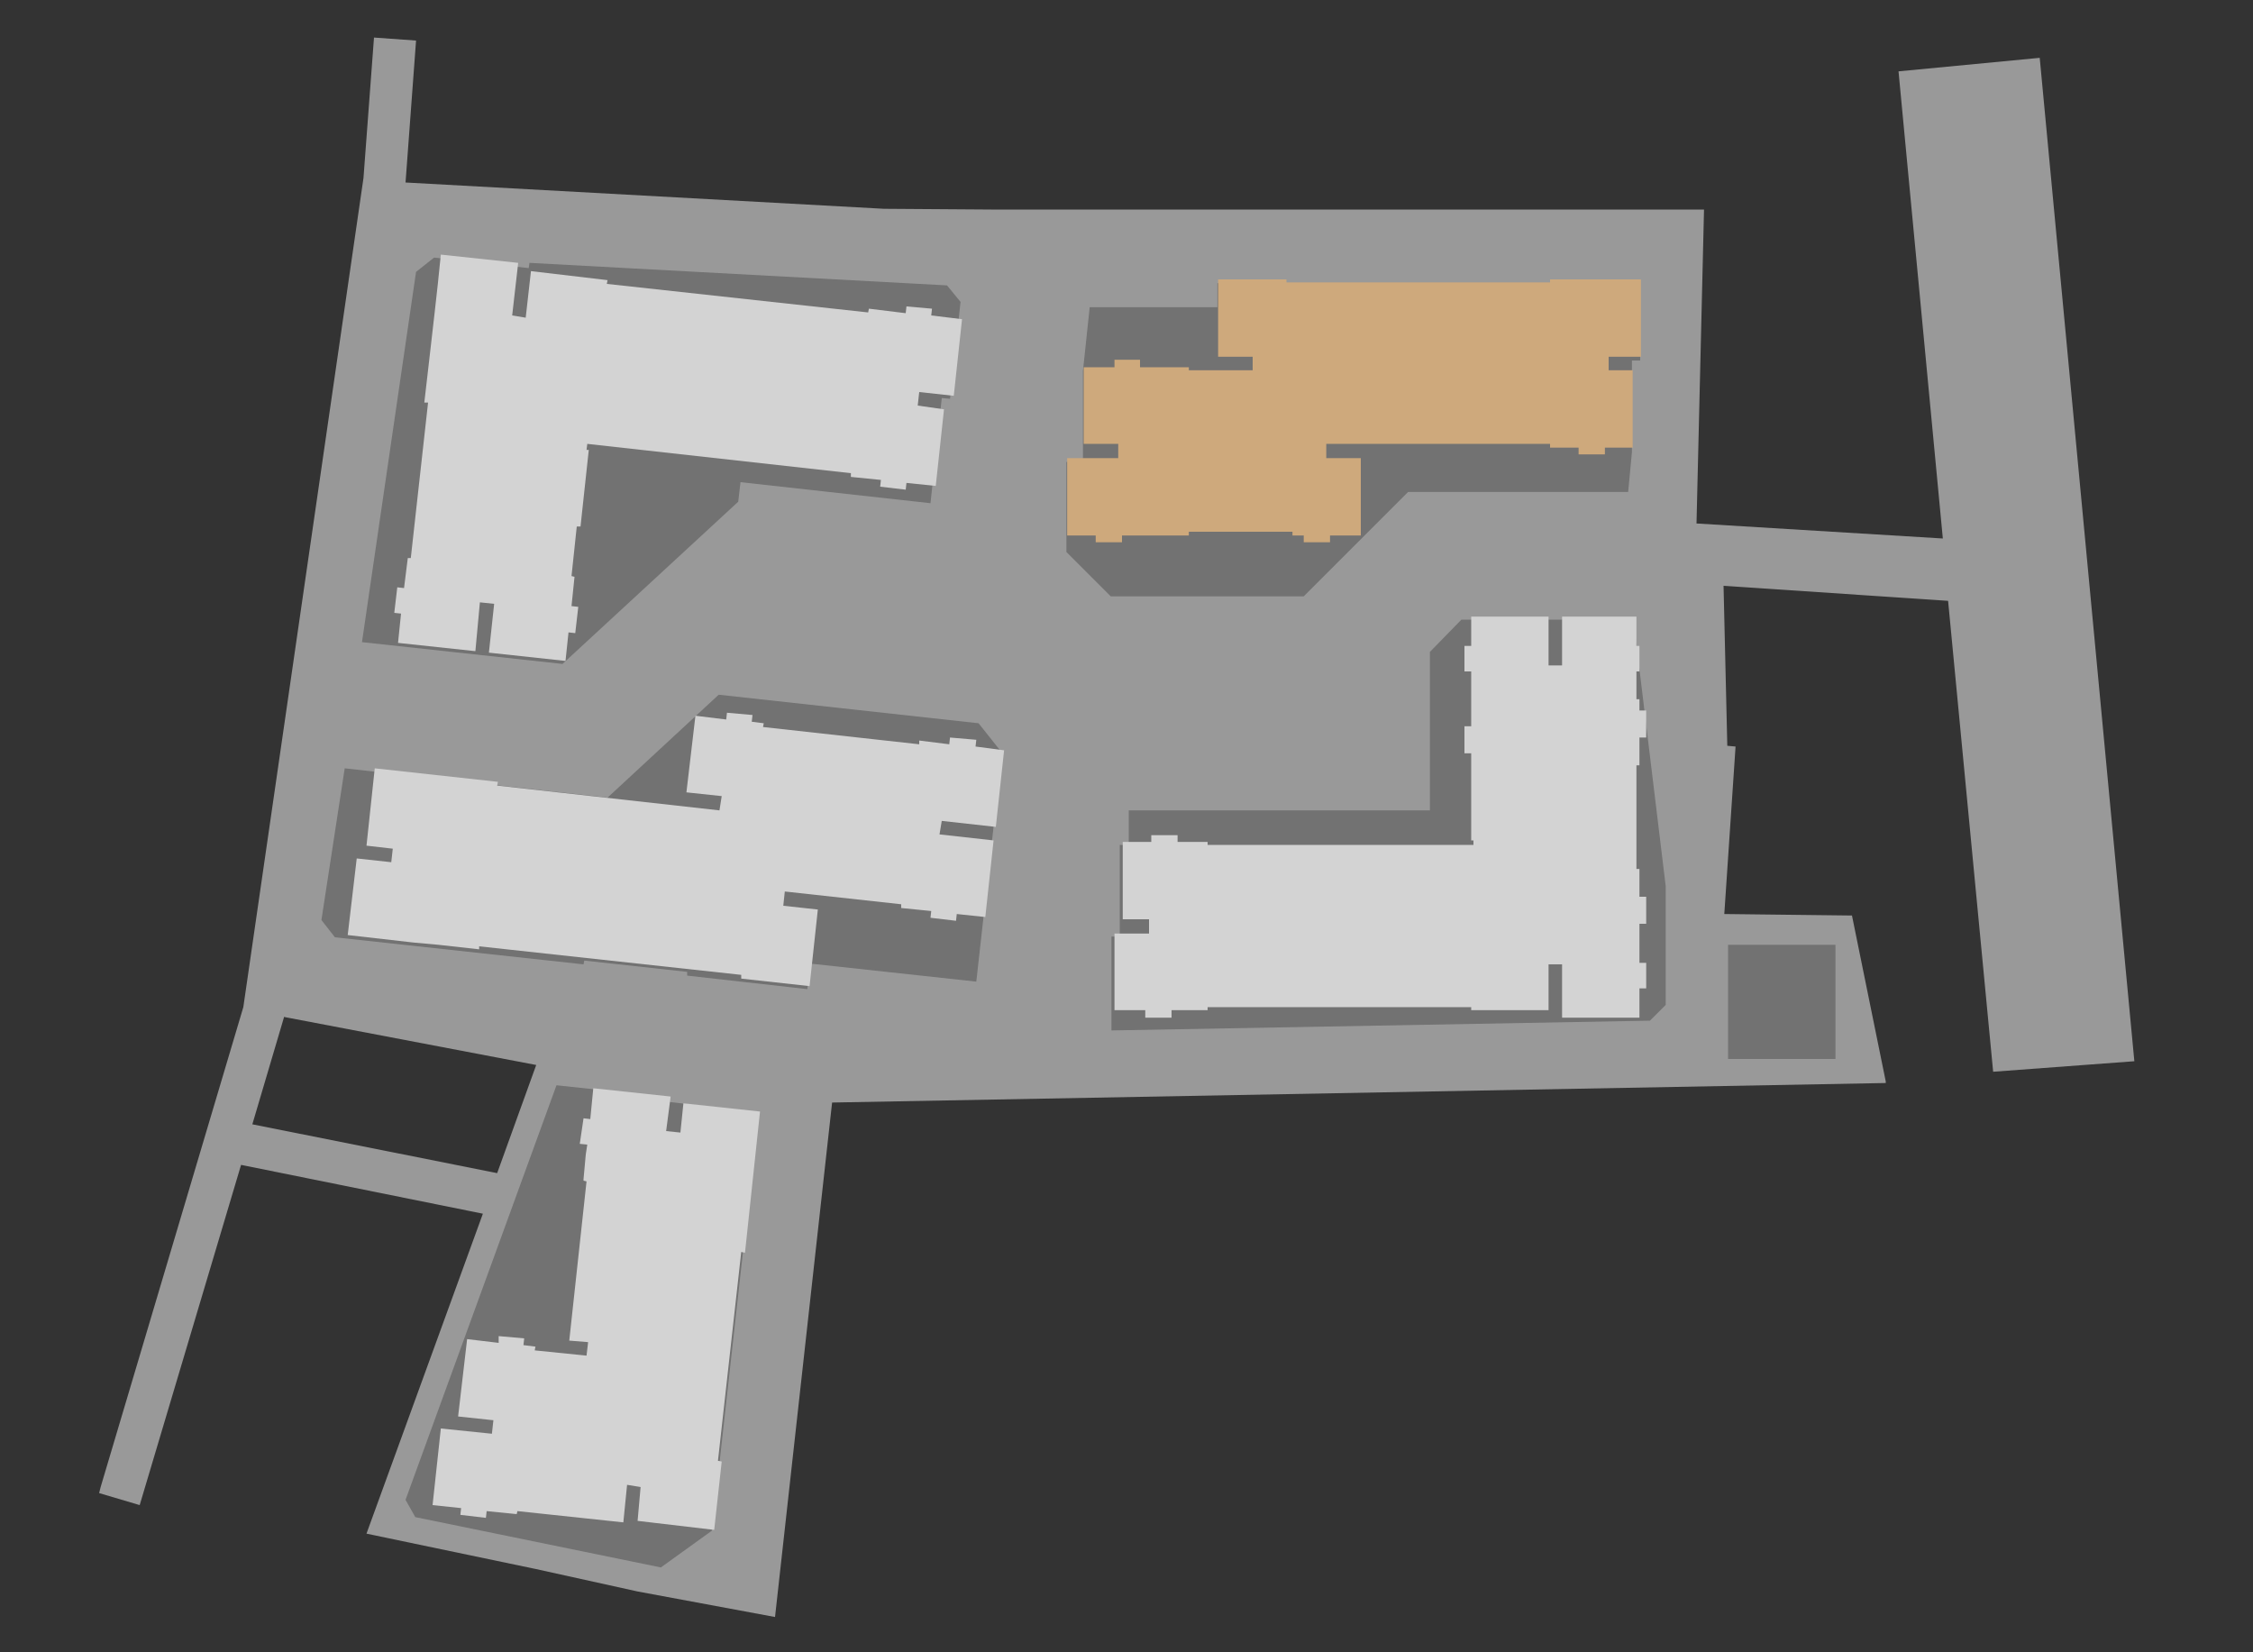 <svg xmlns="http://www.w3.org/2000/svg" x="0px" y="0px" width="300px" height="220px" viewBox="0 0 300 220">
<rect x="0" y="0" width="300" height="220" fill="#333333" stroke="none"/>
<path opacity="0.5" fill="#FFFFFF" d="M265.4,142.7l18.8-1.4L271.6,7.7l-18.8,1.8l5.9,62.2l-32.8-2
l1-41.8H132l-14.3-0.1L54,24.3l1.4-18.9L49.8,5l-1.4,18.7l-16,110.4l-19,63.9l-0.2,0.8l5.4,1.6l13.5-45.3l32.2,6.5l-15.5,42.6
l22.5,4.7l13.6,3l18.3,3.4l7.6-68.5l140.3-2.6V144l-4.5-22.1l-17-0.2l1.5-22.3l-1.1-0.1L229.5,78l29.9,2L265.4,142.7z M66.2,156.2
l-32.6-6.5l4.2-14.2v-0.1l33.6,6.4L66.2,156.2z"/>
<path opacity="0.8" fill="#686868" d="M142,73.5v-12h2.2V49.4l0.9-8.5h17v-3.2h56.3V48h-1.1v12.2
l-0.5,5.3h-29.3l-13.9,13.9h-25.7L142,73.5 M219.7,135.9l2.1-2.1v-15.4c0-0.1,0-0.3,0-0.4l-4.3-35.5h-22.9l-4.2,4.3v21.1h-40.1v4.6
h-1.2v12.2H148v12.5L219.7,135.9 M42.8,122.5l1.8,2.3l33.1,3.6l0.1-0.5l13.7,1.5v0.5l16,1.8l0.4-3.4l22.1,2.4l3.4-30.5l-3.1-3.9
l-34.6-3.8l-14.8,13.7l-35-3.9L42.8,122.5 M48.2,85.5l26.7,2.9l23.4-21.6l0.3-2.6l25.3,2.8l1.5-14l1.1,0.1l1.4-12.9l-1.8-2.2
l-55.6-3l-0.1,0.7l-12.6-1.4l-2.4,1.9L48.2,85.5 M101,148.1l-12.1-1.4l0.1-0.6l-14.9-1.6L54,199.7l1.3,2.3l32.7,6.7l6.8-4.9
L101,148.1 M230.1,125.8h14.3V141h-14.3V125.8"/>
<polygon id="E" fill="#D3D3D3" points="91,146.9 90.6,150.8 88.7,150.6 
89.3,146 79,144.9 78.6,149 77.7,148.9 77.2,152.3 78.2,152.4 78,153.7 78,153.7 77.7,157 77.7,157 77.7,157.2 78.1,157.3 
75.8,178.5 78.3,178.7 78.3,178.8 78.1,180.5 71.2,179.8 71.3,179.3 69.7,179.1 69.8,178.2 66.4,177.9 66.4,178.8 62.2,178.3 
61,188.6 65.7,189.1 65.5,190.9 58.7,190.2 57.6,200.4 61.4,200.8 61.3,201.7 64.7,202.1 64.8,201.2 68.8,201.6 68.9,201.2 
83,202.7 83.5,197.7 85.3,198 84.9,202.5 95.1,203.7 96.1,194.6 95.6,194.5 98.7,166.7 99.2,166.8 101.2,148 "/>
<polygon id="D" fill="#D3D3D3" points="132.6,110.1 133.7,99.9 129.9,99.4 
130,98.5 126.5,98.2 126.4,99.1 122.4,98.6 122.4,99.1 101.6,96.8 101.7,96.3 100.1,96.1 100.2,95.2 96.8,94.9 96.7,95.8 92.6,95.3 
91.4,105.5 96.1,106 95.8,107.9 66.2,104.6 66.3,104.1 49.9,102.3 48.8,112.6 52.3,113 52.1,114.8 47.5,114.3 46.3,124.5 
55.1,125.5 55.1,125.5 58.4,125.8 58.4,125.8 63.8,126.4 63.8,126 98.7,129.8 98.7,130.3 107.8,131.3 108.9,121.1 104.3,120.6 
104.5,118.7 120,120.4 120,120.9 124,121.3 123.9,122.2 127.3,122.6 127.4,121.7 131.2,122.1 132.3,111.9 125.1,111.1 125.4,109.3 "/>
<polygon id="C" fill="#D3D3D3" points="127,52.7 128.1,42.5 124,42 124.1,41.1 120.7,40.8 120.6,41.7 115.7,41.1 115.6,41.6 
80.8,37.8 80.9,37.3 70.7,36.1 70,42.3 68.2,42 69,35 58.7,33.9 58.3,37.8 57.9,41.4 57.5,44.9 57.1,48.4 56.5,53.6 57,53.6 
54.7,74.3 54.3,74.3 53.8,78.3 52.9,78.2 52.5,81.6 53.4,81.7 53,85.6 63.3,86.7 63.9,80.2 65.8,80.4 65.1,86.9 75.3,88 75.7,84.2 
76.6,84.3 77,80.8 76.1,80.7 76.5,76.8 76.1,76.7 76.8,70.1 77.3,70.1 78.4,59.9 78.1,59.9 78.2,59.1 113.3,63 113.3,63.5 
117.3,63.9 117.2,64.8 120.6,65.2 120.7,64.3 124.6,64.7 125.7,54.5 122.2,54 122.4,52.2 "/>
<polygon id="B" fill="#D3D3D3" points="218.3,101.9 218.3,98.2 219.2,98.2 219.2,94.6 218.3,94.6 218.3,93.1 217.9,93.1 217.9,89.4 
218.3,89.4 218.3,86 217.9,86 217.9,82.1 208,82.1 208,88.6 206.2,88.6 206.2,82.1 195.9,82.1 195.9,86 195,86 195,89.4 195.9,89.4 
195.9,96.7 195,96.7 195,100.3 195.9,100.3 195.9,111.9 196.2,111.9 196.2,112.5 160.8,112.5 160.8,112.1 156.8,112.1 156.8,111.2 
153.3,111.2 153.3,112.1 149.5,112.1 149.5,122.4 153,122.4 153,124.3 148.4,124.3 148.4,134.5 152.5,134.5 152.5,135.5 156,135.5 
156,134.5 157.4,134.5 160.7,134.5 160.8,134.5 160.8,134.1 195.9,134.1 195.9,134.5 206.2,134.5 206.2,128.4 208,128.4 208,135.5 
218.3,135.5 218.3,131.6 219.2,131.6 219.2,128.2 218.3,128.2 218.3,123 219.2,123 219.2,119.4 218.3,119.4 218.3,115.7 
217.9,115.7 217.9,101.9 "/>
<polygon id="A" fill="#CEA97C" points="218.5,47.5 218.5,37.2 209.8,37.2 206.5,37.2 206.4,37.2 206.4,37.6 171.3,37.6 171.3,37.2 
162.2,37.2 162.2,47.5 166.8,47.5 166.8,49.3 165.1,49.3 158.3,49.3 158.3,48.9 151.8,48.9 151.8,47.9 148.4,47.9 148.4,48.9 
144.3,48.9 144.3,59.1 148.9,59.1 148.9,61 142.1,61 142.1,71.3 145.9,71.3 145.9,72.2 149.4,72.2 149.4,71.3 158.3,71.3 
158.3,70.8 172.1,70.8 172.1,71.3 173.6,71.3 173.6,72.2 177.1,72.2 177.1,71.3 181.2,71.3 181.2,61 176.6,61 176.6,59.1 
178.2,59.1 206.4,59.1 206.4,59.6 210.2,59.6 210.2,60.5 213.7,60.5 213.7,59.6 217.4,59.6 217.4,49.3 214.2,49.3 214.2,47.5 "/>
</svg>

